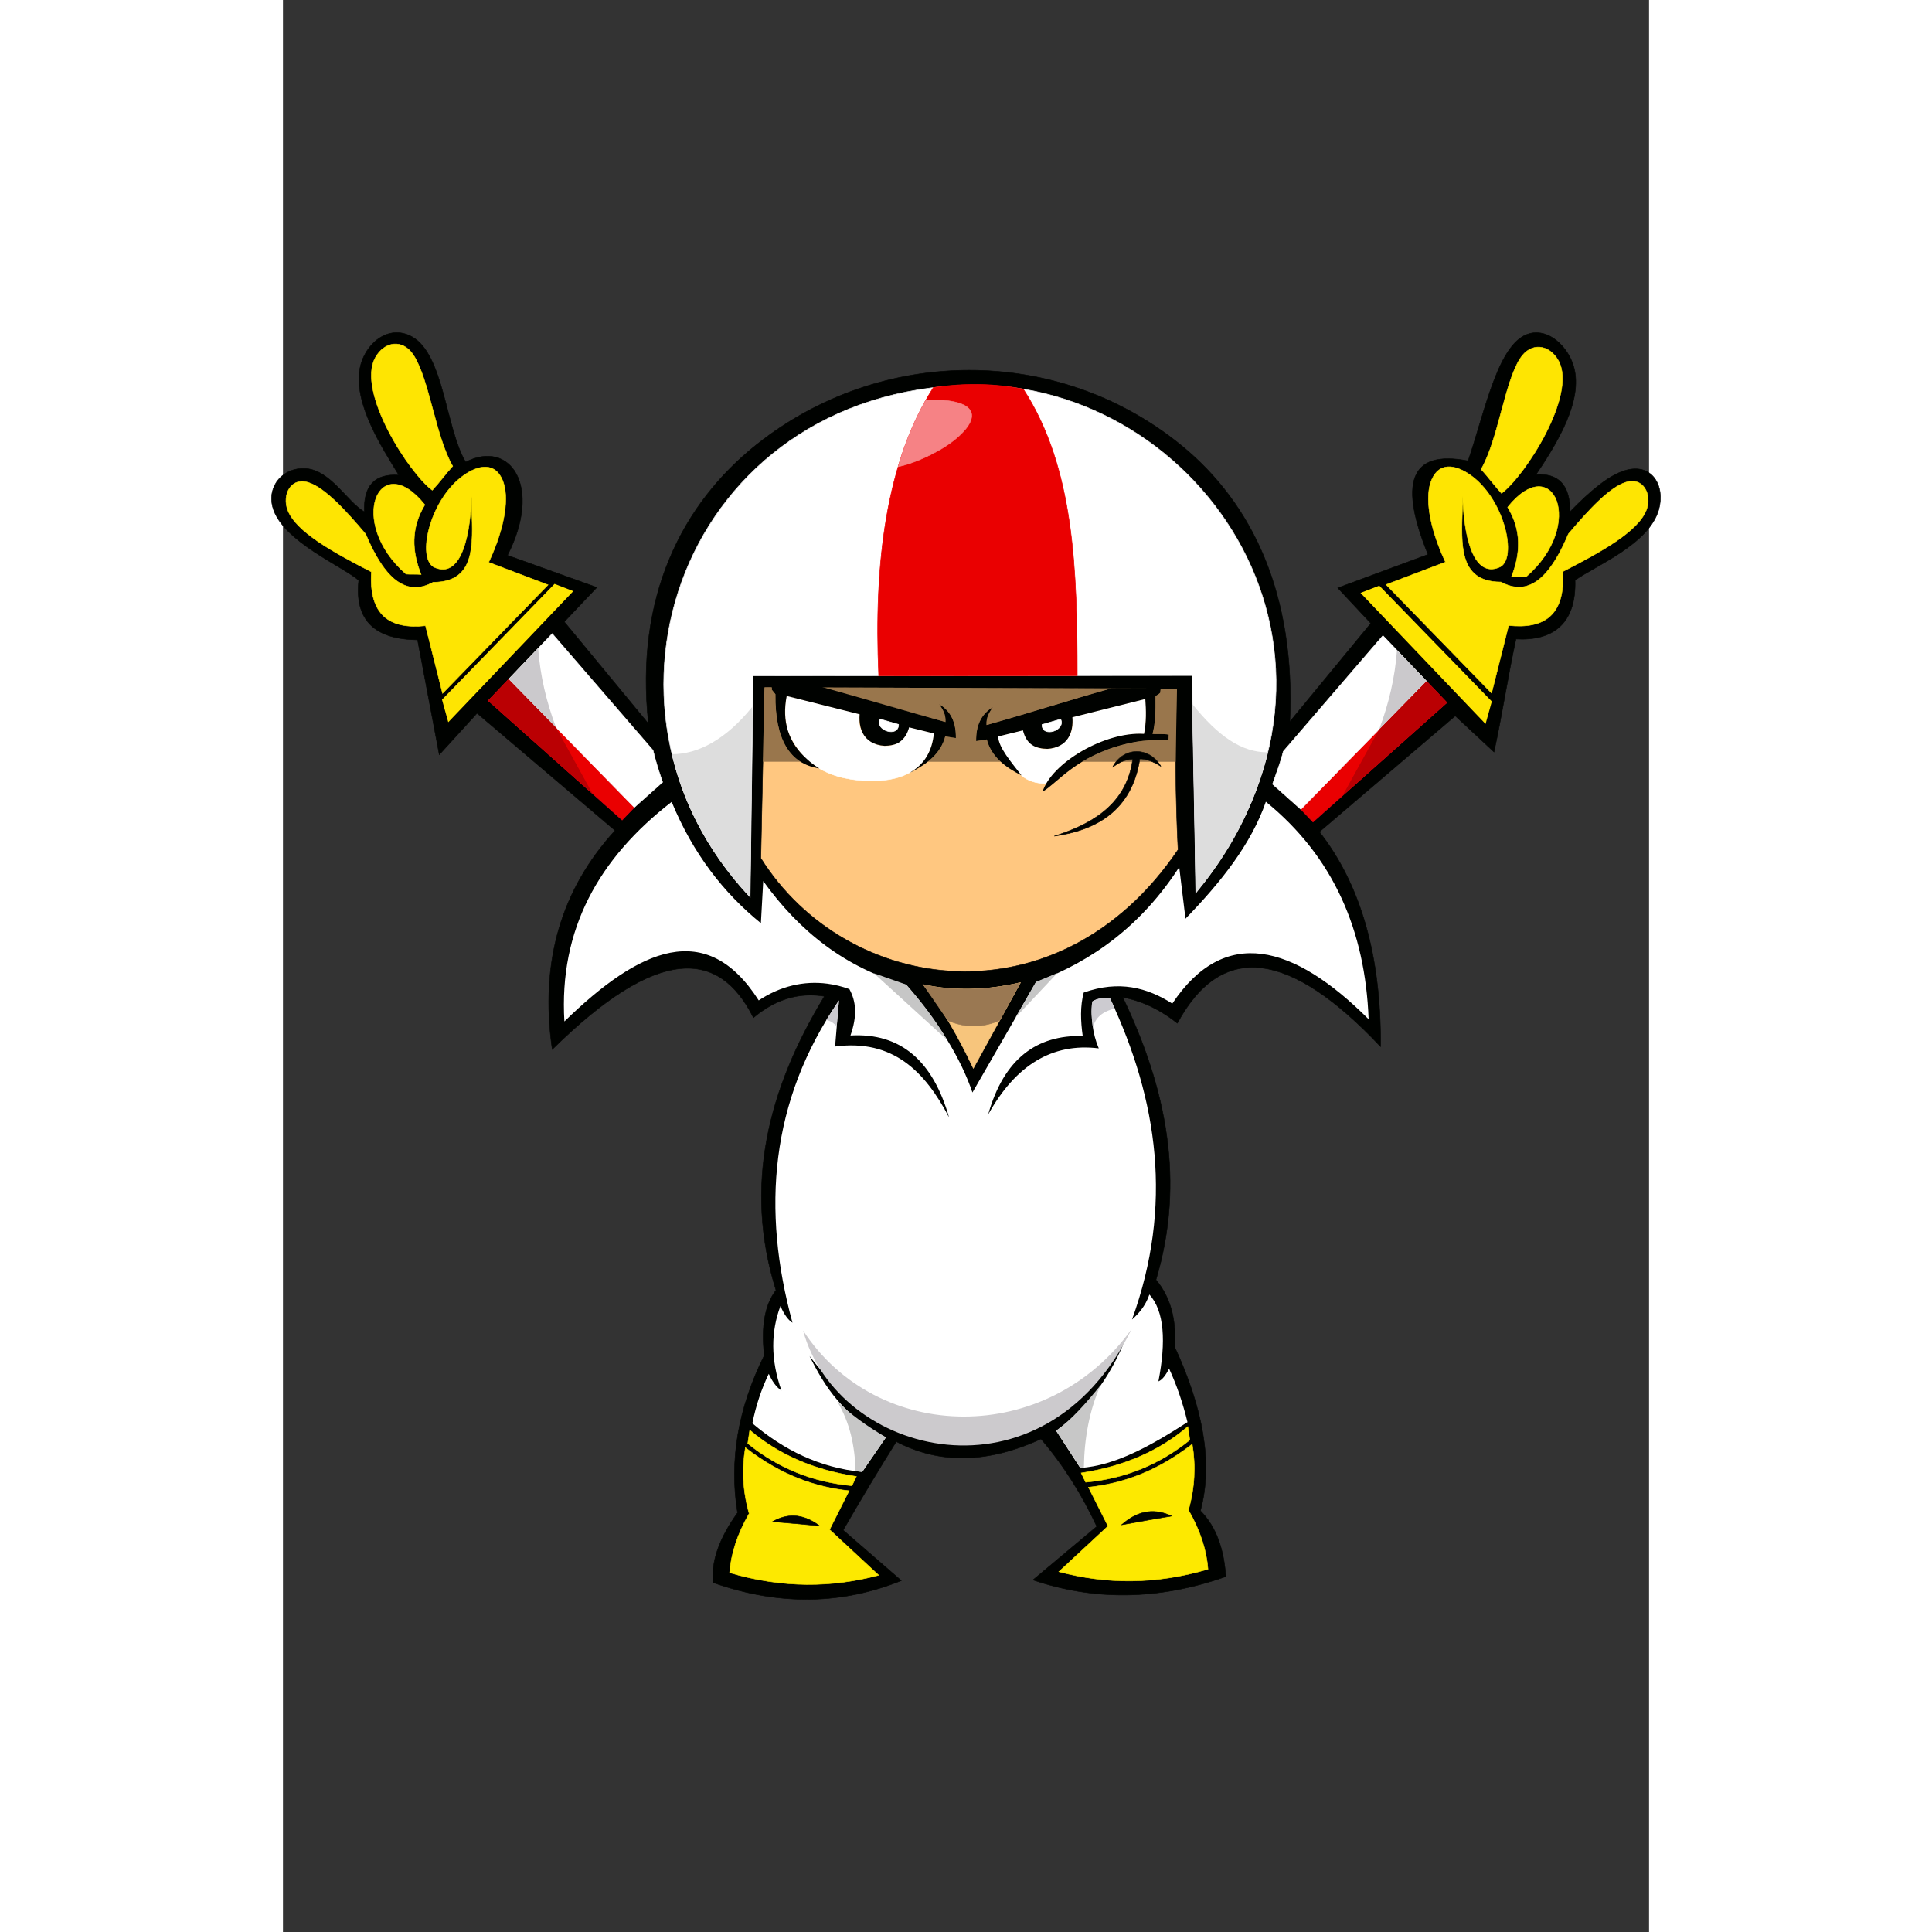 <svg xmlns="http://www.w3.org/2000/svg" xmlns:svg="http://www.w3.org/2000/svg" id="svg2" width="80" height="80" version="1.1" viewBox="0 0 595.276 841.89"><rect x="0" y="0" width="595.276" height="841.89" fill="#333333" stroke="none"/><g id="g4"><path id="path6" d="m 438.737,314.502 c 2.561,-54.927 -15.957,-95.012 -47.533,-120.627 -53.748,-43.602 -130.682,-43.111 -184.733,-0.205 -32.58,25.862 -53.197,66.461 -47.193,121.706 -12.233,-14.805 -24.465,-29.61 -36.698,-44.416 4.733,-5 9.466,-10 14.199,-15 -12.985,-4.66 -25.97,-9.32 -38.955,-13.979 15.394,-30.169 1.112,-50.608 -18.204,-40.63 -8.623,-14.229 -9.484,-46.846 -23.339,-54.573 -10.507,-5.859 -20.791,3.315 -22.744,13.688 -2.919,15.503 9.849,34.851 16.958,46.565 -10.562,-0.71 -15.505,4.691 -15,16.019 -7.513,-4.345 -14.691,-18.079 -25.539,-18.879 -9.699,-0.715 -17.14,7.516 -14.331,17.154 4.261,14.617 30.844,25.662 37.394,31.58 -1.917,17.693 7.354,25.704 25.631,25.922 3.155,16.675 6.311,33.349 9.466,50.024 5.485,-6.019 10.971,-12.039 16.456,-18.058 20.048,17.039 40.097,34.077 60.145,51.116 -23.153,25.351 -32.963,56.832 -27.378,95.386 46.02,-45.344 72.718,-43.832 87.669,-13.835 9.914,-8.322 20.255,-11.094 30.946,-9.32 -24.701,40.574 -35.251,82.846 -21.116,128.081 -4.761,6.165 -6.549,15.631 -5.097,28.397 -11.429,23.057 -15.366,45.922 -11.65,68.591 -7.995,11.113 -11.566,21.265 -10.63,30.436 29.766,10.473 56.882,9.236 81.988,-0.874 -8.447,-7.33 -16.893,-14.66 -25.339,-21.99 7.803,-13.564 15.518,-26.398 23.155,-38.591 18.879,9.922 39.906,9.495 63.057,-1.164 10.155,11.899 18.048,24.702 24.32,38.154 -9.271,7.767 -18.543,15.534 -27.815,23.3 26.31,8.952 54.222,9.009 84.027,-1.456 -0.8,-11.73 -4.055,-21.618 -11.068,-28.688 5.683,-20.919 0.97,-45.002 -11.212,-71.358 0.839,-13.104 -2.391,-22.38 -8.154,-29.271 12.792,-42.857 4.565,-83.378 -14.49,-123.128 9.334,1.743 17.201,6.038 23.81,11.285 19.603,-36.245 49.522,-31.227 88.542,10.194 0.321,-39.609 -8.717,-70.655 -26.648,-93.566 19.733,-16.844 39.467,-33.688 59.2,-50.532 5.631,5.243 11.262,10.485 16.892,15.728 3.592,-16.407 5.983,-32.815 9.575,-49.222 16.132,0.888 26.307,-6.713 25.74,-25.631 9.048,-6.447 32.299,-15.697 36.492,-30.854 2.848,-10.292 -2.967,-20.494 -14.716,-16.96 -7.21,2.169 -15.402,9.165 -23.96,17.961 0.033,-11.768 -5.178,-16.823 -14.854,-16.165 12.658,-18.547 20.912,-35.629 15.843,-48.875 -2.725,-7.12 -10.034,-14.566 -18.305,-12.664 -13.77,3.168 -19.381,32.786 -27.101,55.568 -26.168,-5.107 -29.754,10.543 -17.475,40.776 -13.106,4.854 -26.213,9.709 -39.319,14.563 4.806,5.146 9.611,10.291 14.417,15.437 -11.775,14.294 -23.551,28.588 -35.327,42.882 z" style="fill:#000200;fill-rule:evenodd;stroke:#000200;stroke-width:.216;stroke-linecap:butt;stroke-linejoin:miter;stroke-dasharray:none"/><path id="path8" d="m 209.279,383.941 c -0.34,6.117 -0.68,12.233 -1.019,18.349 -16.281,-13.194 -29.591,-30.349 -38.882,-52.863 -31.761,24.539 -49.161,55.604 -46.747,95.677 32.85,-31.981 61.934,-44.796 84.683,-9.174 9.412,-6.22 19.671,-8.63 29.914,-7.287 3.207,0.42 6.413,1.209 9.591,2.364 1.544,2.792 2.296,5.634 2.459,8.515 0.219,3.843 -0.608,7.754 -1.99,11.7 22.103,-1.279 36.003,11.327 42.961,35.679 -10.417,-19.98 -24.474,-34.212 -49.659,-30.873 0.558,-6.675 1.117,-13.349 1.675,-20.023 -30.165,43.95 -33.646,91.27 -20.242,140.385 -1.748,-1.106 -3.495,-3.263 -5.243,-7.281 -4.178,11.154 -4.318,23.361 0.437,36.844 -2.402,-1.591 -4.103,-4.234 -5.534,-7.281 -3.132,6.524 -5.556,13.669 -7.136,21.553 13.613,11.55 29.177,19.349 47.839,21.19 3.446,-5 6.893,-10 10.339,-15 -18.347,-9.184 -26.618,-22.062 -33.275,-35.533 35.81,47.457 94.965,55.358 136.6,-4.805 -6.287,14.636 -15.46,27.45 -29.126,37.426 3.495,5.388 6.99,10.777 10.485,16.165 15.105,-0.929 30.863,-9.678 46.747,-19.951 -2.011,-8.238 -4.639,-16.034 -8.01,-23.3 -1.394,2.645 -2.878,4.833 -4.66,5.534 3.366,-17.39 2.605,-30.57 -3.932,-37.863 -1.778,5.198 -4.824,8.443 -7.573,10.922 18.023,-49.772 11.277,-95.539 -9.538,-139.875 -2.775,-0.33 -5.429,-0.204 -7.718,1.311 -0.701,6.976 -0.027,13.8 2.767,20.388 -20.409,-2.525 -36.337,7.476 -48.203,28.834 6.865,-24.344 21.144,-34.731 41.213,-34.222 -0.928,-6.558 -1.16,-12.956 0.437,-18.932 15.402,-5.46 27.657,-2.166 38.591,4.806 22.717,-34.029 52.742,-25.958 85.556,6.809 -1.438,-38.578 -15.284,-70.776 -44.779,-94.767 -6.403,18.527 -19.685,35.161 -35.023,50.97 -0.874,-7.476 -1.857,-14.988 -2.731,-22.463 -16.446,25.312 -37.448,40.744 -62.438,50.133 -9.223,16.019 -18.446,32.038 -27.669,48.057 -5.133,-15.046 -14.77,-30.68 -28.834,-46.892 -26.319,-7.277 -46.5,-23.189 -62.333,-45.222 z" style="fill:#fff;fill-rule:evenodd"/><path id="path10" d="m 209.817,299.489 c -0.528,24.832 -1.056,49.665 -1.585,74.498 37.562,59.786 129.905,72.909 181.813,-3.693 -1.14,-22.97 -1.339,-46.357 -0.505,-70.201 -59.908,-0.201 -119.815,-0.402 -179.723,-0.603 z" style="fill:#ffc780;fill-rule:evenodd;stroke:#000200;stroke-width:.216;stroke-linecap:butt;stroke-linejoin:miter;stroke-dasharray:none"/><path id="path12" d="m 203.572,390.924 c 0.437,-32.129 0.874,-64.257 1.311,-96.386 63.749,-0.055 127.497,-0.11 191.246,-0.165 0.419,31.073 1.22,63.675 1.639,94.748 84.233,-103.816 2.572,-222.956 -98.299,-221.334 -124.732,2.654 -174.169,140.097 -95.896,223.137 z" style="fill:#fff;fill-rule:evenodd;stroke:#ececed;stroke-width:.252;stroke-linecap:round;stroke-linejoin:miter;stroke-dasharray:none"/><path id="path14" d="m 283.393,168.904 c 14.151,-2.148 27.187,-1.706 39.2,0.642 22.356,34.366 23.48,79.346 23.517,124.87 -28.834,0.025 -57.669,0.05 -86.502,0.075 -2.184,-49.381 3.247,-93.101 23.785,-125.586 z" style="fill:#ea0001;fill-rule:evenodd;stroke:#ea0001;stroke-width:.252;stroke-linecap:round;stroke-linejoin:miter;stroke-dasharray:none"/><path id="path16" d="m 268.067,203.375 c 5.689,-1.17 12.908,-4.239 19.084,-7.906 10.154,-6.03 22.123,-18.381 2.318,-20.889 -2.511,-0.318 -5.578,-0.408 -9.325,-0.221 -5.479,9.48 -9.195,19.193 -12.076,29.016 z" style="fill:#f68285;fill-rule:evenodd;stroke:#f68285;stroke-width:.216;stroke-linecap:butt;stroke-linejoin:miter;stroke-dasharray:none"/><path id="path18" d="m 89.421,305.318 8.956,-9.393 54.72,55.922 -5.297,5.516 -58.379,-52.044 z" style="fill:#ea0001;fill-rule:evenodd;stroke:#e30016;stroke-width:.216;stroke-linecap:butt;stroke-linejoin:miter;stroke-dasharray:none"/><path id="path20" d="m 98.377,295.925 c 6.316,-6.607 12.633,-13.214 18.95,-19.821 14.643,16.941 29.285,33.882 43.928,50.824 1.046,4.412 2.469,9.011 4.184,13.925 -4.114,3.665 -8.227,7.33 -12.341,10.995 -18.24,-18.64 -36.48,-37.281 -54.72,-55.922 z" style="fill:#fff;fill-rule:evenodd;stroke:#fff;stroke-width:.216;stroke-linecap:butt;stroke-linejoin:miter;stroke-dasharray:none"/><path id="path22" d="m 507.226,306.175 -8.956,-9.393 -54.72,55.922 5.297,5.516 58.379,-52.044 z" style="fill:#ea0001;fill-rule:evenodd;stroke:#e30016;stroke-width:.216;stroke-linecap:butt;stroke-linejoin:miter;stroke-dasharray:none"/><path id="path24" d="m 498.27,296.782 c -6.316,-6.607 -12.633,-13.214 -18.95,-19.822 -14.643,16.941 -28.799,33.561 -43.442,50.502 -1.047,4.412 -2.955,9.333 -4.67,14.246 4.114,3.665 8.227,7.33 12.341,10.995 18.24,-18.64 36.48,-37.281 54.72,-55.922 z" style="fill:#fff;fill-rule:evenodd;stroke:#fff;stroke-width:.216;stroke-linecap:butt;stroke-linejoin:miter;stroke-dasharray:none"/><path id="path26" d="m 209.847,299.489 c -0.226,10.815 -0.451,21.629 -0.676,32.444 l 16.381,0.002 c -7.441,-4.674 -11.122,-14.444 -10.96,-29.424 -0.519,-0.646 -1.038,-1.292 -1.557,-1.939 0.001,-0.358 0.002,-0.715 0.004,-1.073 l -3.191,-0.011 z m 71.105,32.453 31.836,0.004 c -2.883,-2.626 -5.05,-5.769 -6.093,-9.723 -1.547,0.237 -3.095,0.473 -4.642,0.71 -0.098,-6.664 2.118,-11.722 7.263,-14.745 -1.427,2.163 -2.935,4.258 -2.731,7.755 18.003,-5.02 36.28,-10.927 54.282,-15.947 l -128.203,-0.431 2.022,0.007 c 18.003,5.02 36.006,10.04 54.009,15.061 0.205,-3.497 -1.304,-5.592 -2.73,-7.755 5.145,3.023 7.36,8.081 7.263,14.745 -1.547,-0.237 -3.095,-0.473 -4.642,-0.71 -1.222,4.632 -3.986,8.151 -7.636,11.029 z m 67.284,0.009 14.8,0.002 c 4.753,-5.961 13.189,-5.956 18.142,0.002 l 7.814,10e-4 c 0.193,-10.621 0.385,-21.243 0.577,-31.865 l -7.058,-0.024 c -0.046,0.471 -0.263,1.495 -0.262,1.814 -0.519,0.646 -1.53,0.965 -2.049,1.611 0.067,6.188 -0.031,11.816 -1.269,16.234 -0.216,0.348 4.892,-0.115 7.05,0.403 l -0.109,2.203 -3.815,0.018 c -5.36,0.223 -9.142,0.49 -14.443,1.758 -8.163,1.952 -14.411,4.817 -19.38,7.842 z m 17.189,0.002 4.692,4e-4 c 0.057,-0.363 0.111,-0.729 0.16,-1.1 -1.777,0.006 -3.4,0.449 -4.852,1.099 z m 7.757,7e-4 5.707,0.001 c -2.02,-0.855 -3.92,-1.268 -5.5,-1.237 -0.065,0.417 -0.135,0.828 -0.208,1.236 z" style="fill:#99764c;fill-rule:evenodd"/><path id="path28" d="m 118.331,254.426 8.192,3.167 -54.501,57.123 -2.731,-9.83 49.04,-50.46 z" style="fill:#fee502;fill-rule:evenodd"/><path id="path30" d="m 89.642,245.033 c 8.629,3.277 17.257,6.553 25.886,9.83 -15.328,15.764 -30.655,31.529 -45.982,47.293 -2.476,-9.829 -4.952,-19.659 -7.428,-29.488 C 46.665,274.293 37.377,268.24 38.526,249.186 21.532,240.451 5.598,231.658 2.036,222.185 c -2.414,-6.419 1.254,-14.466 9.172,-11.887 6.874,2.239 15.643,11.513 24.859,22.451 5.804,13.764 12.578,22.946 21.246,23.18 2.541,0.069 5.245,-0.631 8.135,-2.21 2.612,-0.003 4.831,-0.329 6.715,-0.93 13.024,-4.159 10.037,-21.504 9.995,-36.424 -0.713,21.546 -6.08,35.73 -16.492,30.691 -7.171,-4.151 -1.905,-28.17 11.884,-39.016 5.837,-4.591 14.193,-7.757 18.052,1.036 3.129,7.132 1.356,20.319 -5.96,35.956 z" style="fill:#fee502;fill-rule:evenodd;stroke:#fee502;stroke-width:.216;stroke-linecap:butt;stroke-linejoin:miter;stroke-dasharray:none"/><path id="path32" d="m 60.184,250.325 c -2.148,-0.182 -4.405,0.018 -6.553,-0.164 -26.073,-22.788 -11.665,-55.058 8.192,-30.2 -6.155,10.121 -5.679,20.242 -1.638,30.364 z" style="fill:#fee502;fill-rule:evenodd;stroke:#fee502;stroke-width:.216;stroke-linecap:butt;stroke-linejoin:miter;stroke-dasharray:none"/><path id="path34" d="m 65.072,213.628 c 3.167,-3.422 5.734,-7.063 8.901,-10.485 -7.435,-12.81 -10.142,-37.377 -16.918,-48.139 -4.801,-7.626 -12.934,-6.186 -16.804,0.832 -8.21,14.887 14.721,50.353 24.821,57.793 z" style="fill:#fee502;fill-rule:evenodd;stroke:#fee502;stroke-width:.216;stroke-linecap:butt;stroke-linejoin:miter;stroke-dasharray:none"/><path id="path36" d="m 477.735,255.195 -8.192,3.167 54.501,57.123 2.731,-9.83 -49.04,-50.46 z" style="fill:#fee502;fill-rule:evenodd"/><path id="path38" d="m 506.569,244.928 c -8.629,3.277 -17.257,6.553 -25.886,9.83 15.328,15.764 30.655,31.529 45.982,47.293 2.476,-9.829 4.952,-19.659 7.428,-29.488 15.453,1.625 24.741,-4.427 23.592,-23.482 16.994,-8.735 32.927,-17.527 36.49,-27.001 2.414,-6.419 -1.254,-14.466 -9.172,-11.887 -6.874,2.239 -15.643,11.513 -24.859,22.451 -5.804,13.764 -12.578,22.945 -21.246,23.18 -2.541,0.069 -5.245,-0.631 -8.135,-2.21 -2.611,-0.003 -4.831,-0.329 -6.715,-0.93 -13.024,-4.159 -10.037,-21.504 -9.995,-36.424 0.713,21.546 6.08,35.73 16.492,30.691 7.171,-4.15 1.905,-28.17 -11.884,-39.016 -5.837,-4.591 -14.193,-7.757 -18.052,1.036 -3.129,7.132 -1.356,20.32 5.96,35.956 z" style="fill:#fee502;fill-rule:evenodd;stroke:#fee502;stroke-width:.216;stroke-linecap:butt;stroke-linejoin:miter;stroke-dasharray:none"/><path id="path40" d="m 535.301,251.385 c 2.148,-0.182 4.405,0.018 6.553,-0.164 26.073,-22.788 11.664,-55.058 -8.192,-30.2 6.155,10.121 5.679,20.242 1.638,30.364 z" style="fill:#fee502;fill-rule:evenodd;stroke:#fee502;stroke-width:.216;stroke-linecap:butt;stroke-linejoin:miter;stroke-dasharray:none"/><path id="path42" d="m 530.994,214.98 c -3.167,-3.422 -5.734,-7.063 -8.901,-10.485 7.435,-12.81 10.142,-37.377 16.918,-48.139 4.801,-7.626 12.934,-6.186 16.804,0.832 8.21,14.887 -14.72,50.353 -24.821,57.793 z" style="fill:#fee502;fill-rule:evenodd;stroke:#fee502;stroke-width:.216;stroke-linecap:butt;stroke-linejoin:miter;stroke-dasharray:none"/><path id="path44" d="m 283.617,319.604 c -3.605,-0.887 -7.21,-1.774 -10.816,-2.661 -3.4,13.889 -24.172,9.034 -21.541,-5.694 -10.595,-2.658 -21.189,-5.315 -31.784,-7.973 -0.655,5.141 -1.053,8.132 0.55,15.21 5.219,12.448 15.178,20.862 33.966,21.754 14.407,0.684 28,-4.044 29.624,-20.636 z" style="fill:#fff;fill-rule:evenodd;stroke:#fff;stroke-width:.216;stroke-linecap:butt;stroke-linejoin:miter;stroke-dasharray:none"/><path id="path46" d="m 321.793,337.898 c -5.632,-6.506 -9.74,-12.437 -10.185,-16.984 3.605,-0.887 7.21,-1.774 10.816,-2.661 3.4,13.889 24.172,9.034 21.541,-5.694 10.595,-2.658 21.189,-5.315 31.784,-7.973 0.524,5.142 0.288,10.207 -0.55,15.21 -14.291,-0.86 -35.447,9.229 -42.63,21.649 -4.215,-0.006 -7.871,-1.066 -10.775,-3.547 z" style="fill:#fff;fill-rule:evenodd;stroke:#fff;stroke-width:.216;stroke-linecap:butt;stroke-linejoin:miter;stroke-dasharray:none"/><path id="path48" d="m 336.091,364.359 c 14.133,-4.537 31.459,-12.526 34.187,-33.504 -3.615,0.012 -6.588,1.833 -8.793,3.523 4.59,-9.047 15.977,-9.185 21.08,-0.437 -3.329,-2.194 -6.659,-3.272 -9.174,-3.222 -3.511,22.648 -19.209,31.11 -37.299,33.64 z" style="fill:#000200;fill-rule:evenodd;stroke:#000200;stroke-width:.216;stroke-linecap:butt;stroke-linejoin:miter;stroke-dasharray:none"/><path id="path50" d="m 360.869,299.996 c -18.003,5.02 -36.28,10.927 -54.283,15.947 -0.205,-3.497 1.304,-5.592 2.731,-7.755 -5.145,3.023 -7.361,8.081 -7.263,14.745 1.547,-0.237 3.095,-0.473 4.642,-0.71 1.964,7.448 7.915,12.017 15.127,15.675 -4.49,-5.809 -10.021,-12.18 -10.185,-16.984 l 10.816,-2.661 c 1.644,6.443 5.479,7.888 10.619,8.068 8.961,-0.616 11.427,-7.101 10.922,-13.762 10.595,-2.658 21.189,-5.315 31.784,-7.973 0.353,4.965 0.526,9.924 -0.55,15.21 -17.161,-1.102 -40.318,12.73 -44.23,25.201 6.567,-3.803 14.684,-15.643 36.618,-20.888 5.301,-1.268 9.083,-1.535 14.443,-1.758 l 3.815,-0.018 0.109,-2.203 c -2.158,-0.517 -7.266,-0.054 -7.05,-0.403 1.238,-4.418 1.336,-10.046 1.269,-16.234 0.519,-0.646 1.53,-0.965 2.049,-1.611 -0.001,-0.358 0.271,-1.602 0.27,-1.959 -7.217,0.025 -14.434,0.049 -21.651,0.073 z" style="fill:#000200;fill-rule:evenodd"/><path id="path52" d="m 234.688,299.309 c 18.003,5.02 36.006,10.304 54.009,15.325 0.205,-3.497 -1.304,-5.592 -2.73,-7.755 5.145,3.023 7.36,8.081 7.263,14.745 -1.547,-0.237 -3.095,-0.473 -4.642,-0.71 -1.964,7.448 -7.915,12.017 -15.127,15.675 l 0.129,-0.166 c 5.156,-3.013 8.862,-7.986 9.914,-15.617 0.081,-0.41 0.13,-0.81 0.143,-1.201 -3.605,-0.887 -7.21,-1.774 -10.816,-2.661 -0.039,0.161 -0.084,0.316 -0.127,0.471 l -0.084,0.287 c -0.906,2.961 -2.648,4.985 -4.766,6.174 -1.616,0.77 -3.517,1.061 -5.642,1.135 -2.499,-0.172 -4.493,-0.801 -6.058,-1.762 -0.723,-0.468 -1.397,-1.016 -2.003,-1.642 -2.436,-2.636 -3.156,-6.467 -2.861,-10.358 -10.595,-2.658 -21.189,-5.315 -31.784,-7.973 -1.071,5.45 -0.94,10.531 0.547,15.194 l 0.004,0.016 0.006,0.015 c 1.478,4.616 4.29,8.822 8.583,12.572 1.357,1.239 2.841,2.369 4.464,3.381 0.196,0.129 0.394,0.258 0.594,0.386 -12.894,-1.935 -19.327,-12.627 -19.113,-32.329 -0.519,-0.646 -1.038,-1.292 -1.557,-1.939 0.001,-0.358 0.002,-0.979 0.004,-1.337 7.217,0.024 14.434,0.049 21.651,0.073 z" style="fill:#000200;fill-rule:evenodd"/><path id="path54" d="m 330.754,315.74 c -0.092,5.951 10.532,2.614 8.137,-2.348 -2.712,0.783 -5.425,1.566 -8.137,2.348 z" style="fill:#fff;fill-rule:evenodd;stroke:#fff;stroke-width:.252;stroke-linecap:round;stroke-linejoin:miter;stroke-dasharray:none"/><path id="path56" d="m 268.248,315.677 c 0.092,5.951 -10.532,2.614 -8.137,-2.348 2.712,0.783 5.425,1.566 8.137,2.348 z" style="fill:#fff;fill-rule:evenodd;stroke:#fff;stroke-width:.252;stroke-linecap:round;stroke-linejoin:miter;stroke-dasharray:none"/><path id="path58" d="m 279.026,429.065 c 8.424,10.51 15.431,23.044 21.816,36.467 6.836,-12.451 13.672,-24.902 20.507,-37.353 -14.246,3.33 -28.364,3.853 -42.323,0.885 z" style="fill:#f7c57c;fill-rule:evenodd;stroke:#f7c57c;stroke-width:.216;stroke-linecap:butt;stroke-linejoin:miter;stroke-dasharray:none"/><path id="path60" d="m 279.026,429.065 c 3.605,5.233 7.21,10.465 10.815,15.698 7.859,3.283 15.337,3.009 22.467,-0.116 3.014,-5.489 6.027,-10.978 9.041,-16.468 -15.497,3.677 -29.475,3.656 -42.323,0.885 z" style="fill:#9a7852;fill-rule:evenodd;stroke:#9a7852;stroke-width:.216;stroke-linecap:butt;stroke-linejoin:miter;stroke-dasharray:none"/><path id="path62" d="m 203.411,623.181 c -0.291,1.948 -0.583,3.896 -0.874,5.843 13.103,10.616 28.201,16.816 45.382,18.403 0.655,-1.347 1.311,-2.694 1.966,-4.041 -18.474,-2.808 -33.971,-9.535 -46.474,-20.206 z" style="fill:#fde900;fill-rule:evenodd;stroke:#fde900;stroke-width:.216;stroke-linecap:butt;stroke-linejoin:miter;stroke-dasharray:none"/><path id="path64" d="m 201.499,630.826 c 15.556,12.071 30.535,17.203 45.218,18.786 -2.84,5.643 -5.679,11.286 -8.519,16.929 7.136,6.626 14.272,13.252 21.408,19.878 -20.291,5.394 -41.783,5.747 -64.987,-1.092 0.623,-8.038 3.237,-16.574 8.519,-25.776 -2.804,-9.876 -3.203,-19.431 -1.639,-28.725 z" style="fill:#fde900;fill-rule:evenodd;stroke:#fde900;stroke-width:.216;stroke-linecap:butt;stroke-linejoin:miter;stroke-dasharray:none"/><path id="path66" d="m 213.186,663.155 c 6.116,-3.495 12.778,-4.08 20.643,1.748 0,0 -20.533,-1.966 -20.643,-1.748 z" style="fill:#000200;fill-rule:evenodd;stroke:#000200;stroke-width:.216;stroke-linecap:butt;stroke-linejoin:miter;stroke-dasharray:none"/><path id="path68" d="m 394.3,621.652 c 0.291,1.948 0.583,3.896 0.874,5.843 -13.103,10.616 -28.201,16.816 -45.382,18.403 -0.655,-1.347 -1.311,-2.694 -1.966,-4.041 18.474,-2.808 33.971,-9.535 46.474,-20.206 z" style="fill:#fde900;fill-rule:evenodd;stroke:#fde900;stroke-width:.216;stroke-linecap:butt;stroke-linejoin:miter;stroke-dasharray:none"/><path id="path70" d="m 396.212,629.297 c -15.556,12.071 -30.535,17.203 -45.218,18.786 2.84,5.643 5.679,11.286 8.519,16.929 -7.136,6.626 -14.272,13.252 -21.408,19.878 20.291,5.394 41.783,5.747 64.987,-1.092 -0.623,-8.038 -3.237,-16.574 -8.519,-25.776 2.804,-9.876 3.203,-19.431 1.639,-28.725 z" style="fill:#fde900;fill-rule:evenodd;stroke:#fde900;stroke-width:.216;stroke-linecap:butt;stroke-linejoin:miter;stroke-dasharray:none"/><path id="path72" d="m 387.397,660.696 c -6.88,-3.187 -14.079,-3.204 -21.98,3.768 0,0 21.842,-3.992 21.98,-3.768 z" style="fill:#000200;fill-rule:evenodd;stroke:#000200;stroke-width:.216;stroke-linecap:butt;stroke-linejoin:miter;stroke-dasharray:none"/><path id="path74" d="m 257.511,424.095 c 10.587,9.661 21.273,19.376 31.859,29.037 -4.931,-8.525 -11.041,-16.455 -17.758,-24.079 -4.667,-1.635 -9.434,-3.323 -14.102,-4.958 z" style="fill:#c6c6c6;fill-rule:evenodd"/><path id="path76" d="m 337.425,424.02 -18.197,19.306 8.888,-15.437 9.309,-3.869 z" style="fill:#c6c6c6;fill-rule:evenodd"/><path id="path78" d="m 226.639,579.773 c 14.915,55.047 104.839,77.863 143.153,-0.583 -36.748,51.201 -110.832,50.176 -143.153,0.583 z" style="fill:#cccacd;fill-rule:evenodd"/><path id="path80" d="m 241.496,610.669 c 5.841,5.716 13.18,10.912 21.23,15.635 -3.252,5 -7.056,10.093 -10.308,15.093 -0.971,-0.146 -1.942,-0.291 -2.912,-0.437 -0.292,-10.89 -2.474,-21.149 -8.01,-30.29 z" style="fill:#c7c7c7;fill-rule:evenodd"/><path id="path82" d="m 336.924,623.393 c 6.734,-4.694 13.089,-12.06 19.358,-19.738 -4.84,10.705 -7.099,23.128 -7.279,35.776 -0.534,0.085 -1.059,0.042 -1.593,0.127 -3.446,-5.57 -7.039,-10.595 -10.485,-16.165 z" style="fill:#c7c7c7;fill-rule:evenodd"/><path id="path84" d="m 236.779,444.407 c 1.794,-2.854 3.692,-5.658 5.486,-8.512 0.362,0.146 -0.362,-0.146 0,0 -0.249,3.945 -0.745,7.426 -0.942,11.257 -1.747,-1.537 -2.117,-1.984 -4.544,-2.745 z" style="fill:#cccbd0;fill-rule:evenodd"/><path id="path86" d="m 352.966,447.859 c 0.869,-4.177 3.996,-7.104 9.525,-8.368 -0.658,-1.563 -1.389,-2.905 -2.047,-4.467 -2.515,-0.365 -5.498,-0.133 -7.718,1.311 -0.938,4.165 -0.208,7.902 0.241,11.524 z" style="fill:#cccbd0;fill-rule:evenodd"/><path id="path88" d="m 396.315,306.865 c 11.255,14.004 21.438,21.029 32.849,20.965 -6.081,24.488 -17.087,44.418 -31.396,61.291 -0.484,-27.419 -0.969,-54.838 -1.453,-82.256 z" style="fill:#ddd;fill-rule:evenodd"/><path id="path90" d="m 204.46,308.065 c -11.255,14.004 -23.541,20.642 -34.952,20.578 5.55,24.652 18.491,45.8 34.064,62.281 0.484,-27.419 0.403,-55.441 0.888,-82.859 z" style="fill:#ddd;fill-rule:evenodd"/><path id="path92" d="m 98.377,295.925 -8.956,9.393 45.486,40.55 -15.947,-28.908 -20.583,-21.035 z" style="fill:#ba0003;fill-rule:evenodd"/><path id="path94" d="m 111.209,282.503 c -4.277,4.474 -8.555,8.948 -12.832,13.422 6.861,7.012 13.722,14.023 20.583,21.035 -4.166,-11.114 -6.886,-22.567 -7.75,-34.457 z" style="fill:#cbc9cc;fill-rule:evenodd"/><path id="path96" d="m 498.27,296.782 8.956,9.393 -45.486,40.55 15.947,-28.908 20.583,-21.035 z" style="fill:#ba0003;fill-rule:evenodd"/><path id="path98" d="m 485.438,283.36 c 4.277,4.474 8.555,8.948 12.832,13.422 -6.861,7.012 -13.722,14.023 -20.583,21.035 4.166,-11.114 6.886,-22.567 7.75,-34.457 z" style="fill:#cbc9cc;fill-rule:evenodd"/></g></svg>